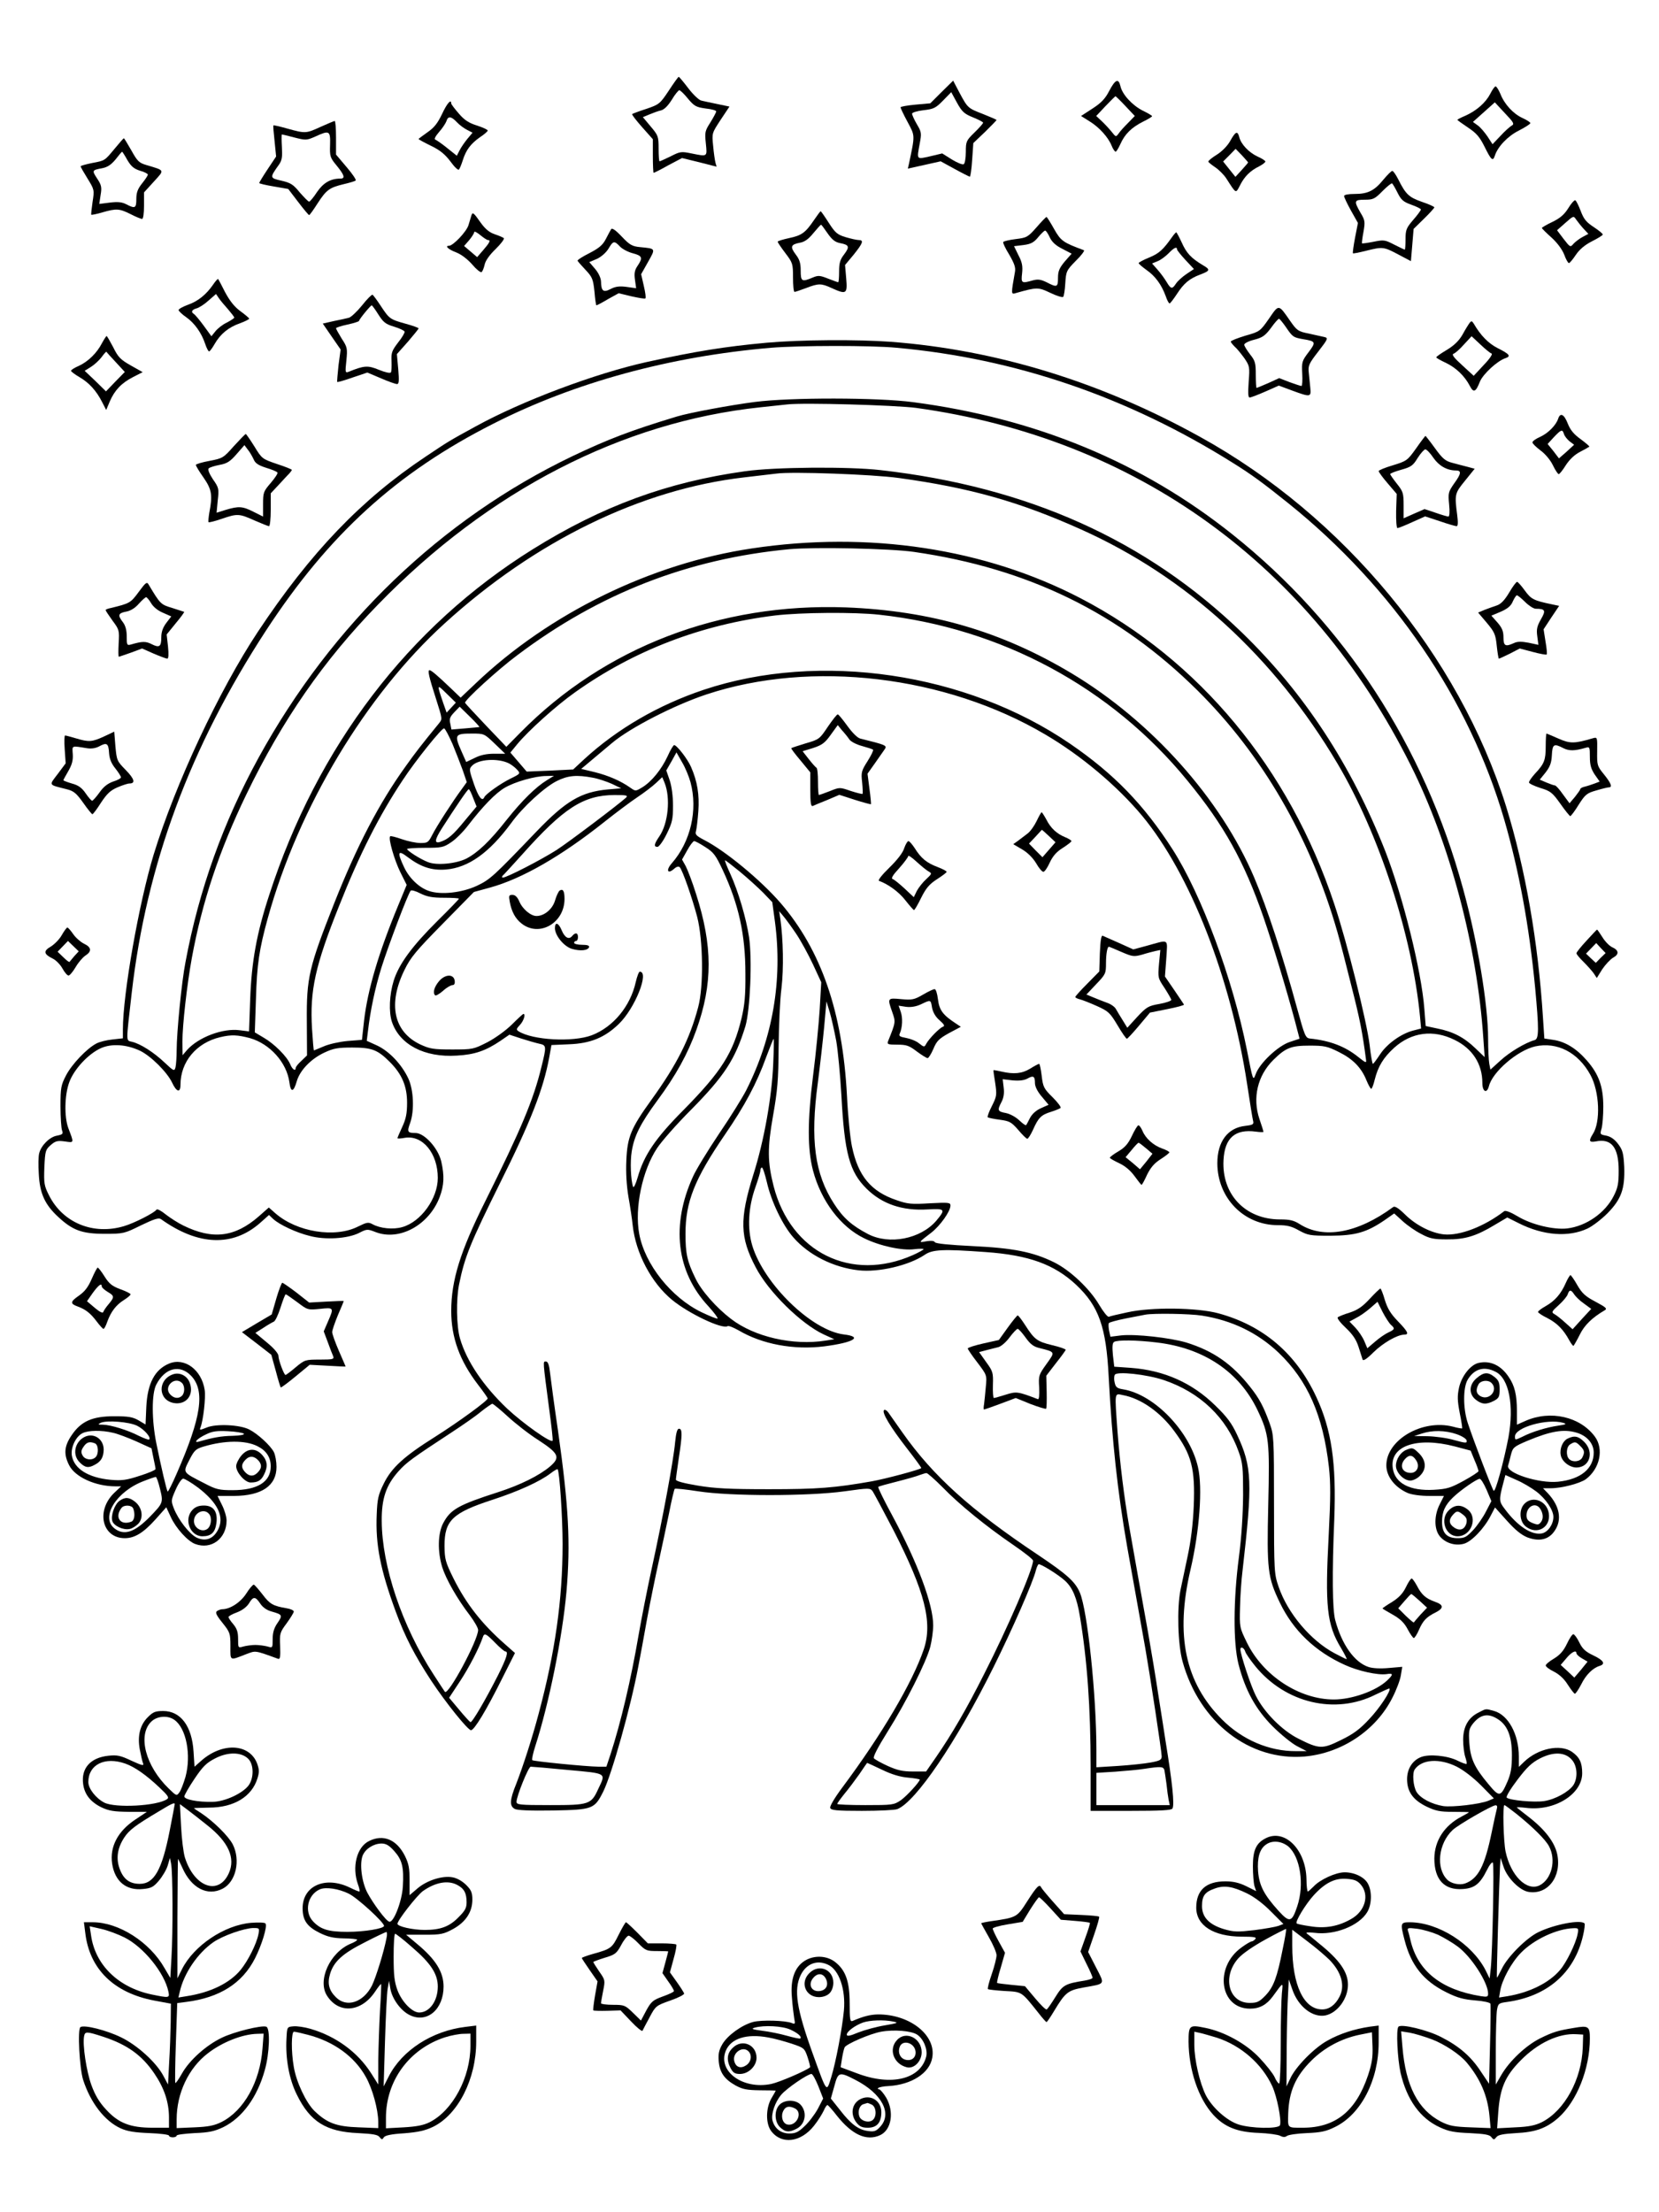 <?xml version="1.0" standalone="no"?>
<!DOCTYPE svg PUBLIC "-//W3C//DTD SVG 20010904//EN"
 "http://www.w3.org/TR/2001/REC-SVG-20010904/DTD/svg10.dtd">
<svg version="1.0" xmlns="http://www.w3.org/2000/svg"
 width="864pt" height="1152pt" viewBox="0 0 864 1152"
 preserveAspectRatio="xMidYMid meet">

<g transform="translate(0,1152) scale(0.1,-0.1)"
fill="#000000" stroke="none">
<path d="M3483 11048 c-46 -69 -50 -72 -117 -95 -38 -12 -71 -25 -74 -27 -2
-3 21 -33 52 -68 l56 -63 0 -87 c0 -49 2 -88 4 -88 3 0 37 17 76 39 l72 38 90
-22 90 -23 -6 21 c-3 12 -9 52 -12 88 -7 66 -6 66 39 135 l46 69 -62 13 c-34
7 -72 15 -84 18 -12 2 -43 31 -68 64 -25 33 -48 60 -50 60 -3 0 -26 -32 -52
-72z m100 -42 c33 -39 42 -44 92 -51 30 -3 55 -10 55 -15 0 -5 -14 -31 -30
-57 -29 -45 -30 -52 -24 -110 7 -71 10 -69 -75 -52 -53 11 -59 10 -108 -15
-29 -14 -55 -26 -58 -26 -3 0 -5 30 -5 66 0 63 -2 69 -41 115 l-41 49 34 14
c19 8 46 18 60 21 17 4 37 24 57 56 16 27 34 49 39 49 5 0 26 -20 45 -44z"/>
<path d="M4904 11041 l-59 -59 -78 -7 c-42 -4 -77 -10 -77 -14 0 -4 16 -38 36
-75 40 -75 40 -66 8 -218 l-6 -26 86 19 85 19 73 -40 c40 -22 76 -40 79 -40 3
0 9 39 12 88 l6 87 61 58 c33 33 60 60 60 62 0 2 -32 16 -70 31 -80 31 -80 31
-124 113 l-32 61 -60 -59z m163 -132 c29 -12 53 -24 53 -28 0 -4 -20 -27 -45
-51 -43 -42 -45 -47 -45 -101 0 -32 -5 -61 -11 -64 -6 -4 -33 7 -61 24 l-51
32 -63 -15 c-72 -16 -70 -20 -54 67 10 53 9 60 -15 100 -14 24 -25 49 -25 55
0 6 26 14 59 18 53 6 64 11 102 50 l43 44 30 -55 c26 -47 38 -58 83 -76z"/>
<path d="M5777 11047 c-21 -41 -42 -63 -87 -92 l-60 -39 43 -27 c51 -31 98
-83 116 -127 7 -18 17 -32 21 -32 4 0 15 18 25 40 23 52 58 86 117 116 27 13
48 26 48 29 0 3 -22 16 -49 29 -55 28 -107 85 -116 128 -10 42 -27 34 -58 -25z
m84 -79 l49 -52 -35 -36 c-19 -19 -42 -44 -49 -55 -14 -19 -15 -19 -36 8 -13
16 -36 41 -52 56 l-29 27 48 51 c26 27 50 51 52 52 2 0 25 -22 52 -51z"/>
<path d="M7761 11031 c-24 -46 -71 -87 -128 -113 -24 -10 -43 -20 -43 -22 0
-2 25 -20 55 -40 45 -30 61 -49 87 -101 34 -69 43 -77 53 -46 15 47 67 102
125 131 33 17 60 34 60 39 0 4 -18 16 -40 26 -49 22 -95 72 -116 126 -9 21
-20 39 -25 39 -5 0 -17 -17 -28 -39z m112 -165 c-9 -5 -36 -29 -58 -53 l-42
-44 -26 40 c-15 22 -37 48 -51 58 l-25 18 57 51 57 51 52 -56 c46 -48 51 -57
36 -65z"/>
<path d="M2302 10926 c-23 -48 -41 -71 -76 -95 -25 -18 -46 -33 -46 -35 0 -2
29 -18 64 -35 48 -23 74 -45 102 -82 20 -28 40 -47 44 -42 4 4 13 26 20 48 17
54 41 86 89 120 23 15 41 31 41 35 0 5 -25 16 -55 26 -42 13 -66 28 -95 62
-22 25 -40 49 -40 53 0 26 -22 1 -48 -55z m77 -42 c13 -14 37 -32 53 -40 l29
-15 -26 -31 c-14 -17 -33 -44 -41 -60 l-15 -29 -50 40 c-27 22 -55 41 -62 44
-7 2 0 17 20 40 17 19 34 45 38 56 8 28 25 26 54 -5z"/>
<path d="M1671 10860 c-76 -35 -80 -36 -173 -10 -39 11 -73 19 -74 17 -2 -1 1
-38 6 -82 l8 -80 -44 -66 c-24 -36 -44 -69 -44 -72 0 -3 34 -11 76 -18 l75
-13 52 -68 c28 -37 54 -68 57 -68 3 0 23 28 44 61 46 71 62 82 136 100 30 7
58 15 62 19 5 3 -17 35 -47 70 l-55 65 0 88 c0 48 -3 87 -7 87 -5 -1 -37 -14
-72 -30z m48 -94 c-2 -60 0 -67 34 -108 41 -50 46 -68 20 -68 -52 0 -89 -22
-122 -70 -18 -28 -37 -50 -41 -50 -5 0 -26 22 -49 48 -34 42 -48 50 -95 61
-62 14 -62 15 -13 84 16 23 18 40 15 93 -2 35 -2 64 0 64 2 0 31 -7 65 -16 59
-15 64 -15 107 4 76 35 81 32 79 -42z"/>
<path d="M6408 10788 c-14 -26 -42 -55 -70 -73 -26 -16 -47 -33 -45 -37 1 -4
18 -17 37 -30 19 -13 45 -39 57 -58 52 -81 48 -79 71 -35 23 46 53 76 100 99
17 9 32 20 32 25 0 4 -18 16 -41 26 -45 21 -86 64 -95 101 -9 34 -19 30 -46
-18z m92 -114 c0 -2 -15 -19 -33 -39 l-33 -36 -32 40 -32 40 33 33 32 33 33
-34 c17 -19 32 -35 32 -37z"/>
<path d="M599 10748 c-55 -66 -51 -64 -120 -77 -33 -7 -59 -14 -59 -17 0 -4
16 -32 36 -64 35 -57 36 -59 26 -122 -5 -34 -8 -65 -7 -66 2 -2 28 3 58 12 73
21 89 20 147 -9 27 -14 54 -25 60 -25 6 0 10 28 10 69 l0 69 51 56 c57 63 60
57 -40 87 -37 11 -46 20 -77 76 -20 35 -37 63 -39 63 -2 0 -23 -24 -46 -52z
m64 -61 c20 -34 35 -46 66 -56 23 -6 41 -16 41 -20 0 -5 -13 -25 -30 -46 -23
-29 -30 -48 -30 -81 0 -48 -6 -52 -52 -28 -23 12 -44 14 -86 9 l-55 -7 7 47
c7 40 4 52 -18 85 -28 43 -27 44 26 54 27 5 47 18 70 46 17 22 32 40 34 40 1
0 14 -19 27 -43z"/>
<path d="M7205 10585 c-47 -58 -81 -75 -150 -75 -33 0 -55 -4 -55 -11 0 -6 16
-40 36 -76 l36 -64 -15 -77 c-8 -42 -13 -79 -11 -81 2 -2 32 4 68 13 88 22 92
21 168 -19 l66 -35 7 84 7 84 54 53 c30 29 54 56 54 59 0 4 -29 17 -65 29 -68
24 -84 39 -124 119 -12 23 -25 42 -30 42 -5 0 -25 -20 -46 -45z m73 -68 c19
-38 30 -48 72 -63 28 -10 50 -21 50 -25 0 -4 -18 -29 -40 -54 -36 -42 -40 -52
-40 -101 0 -30 -2 -54 -4 -54 -2 0 -27 12 -55 26 -48 25 -54 26 -108 15 -31
-6 -58 -10 -60 -8 -1 2 2 29 8 60 9 53 8 60 -16 100 -35 61 -33 67 23 67 43 0
52 4 92 45 24 24 46 42 50 40 3 -2 16 -24 28 -48z"/>
<path d="M8167 10435 c-20 -32 -43 -52 -83 -71 -30 -14 -54 -29 -54 -31 0 -3
22 -25 49 -49 31 -28 56 -62 67 -89 9 -25 20 -45 25 -45 4 0 20 19 36 43 19
28 46 51 83 70 30 15 56 31 57 35 2 4 -19 21 -46 39 -40 26 -53 42 -69 85 -11
28 -23 53 -28 55 -5 2 -22 -17 -37 -42z m81 -107 l24 -26 -28 -15 c-16 -8 -37
-24 -48 -35 -18 -21 -18 -21 -53 24 l-34 45 43 38 c43 38 43 38 57 17 8 -11
25 -33 39 -48z"/>
<path d="M4240 10375 c-46 -68 -65 -81 -131 -95 -32 -7 -59 -15 -59 -19 0 -3
18 -30 40 -59 38 -50 40 -55 40 -127 0 -41 3 -75 8 -75 4 0 31 9 60 20 65 25
79 25 133 0 77 -35 83 -31 76 50 l-6 70 45 54 c48 60 54 76 26 76 -10 0 -41 7
-68 15 -43 13 -54 22 -88 75 -21 33 -40 60 -42 60 -2 0 -17 -20 -34 -45z m70
-70 c23 -33 39 -46 65 -51 48 -9 51 -19 21 -59 -21 -27 -26 -45 -26 -89 0 -31
-2 -56 -5 -56 -2 0 -26 9 -52 19 -43 17 -52 18 -82 5 -55 -23 -61 -20 -61 37
0 39 -6 58 -26 84 -30 40 -26 52 22 61 24 4 45 19 70 50 20 24 38 44 40 44 2
0 17 -20 34 -45z"/>
<path d="M2455 10398 c-2 -7 -9 -30 -15 -50 -10 -34 -80 -108 -102 -108 -23 0
-3 -19 37 -34 28 -11 59 -35 84 -63 21 -25 43 -43 49 -40 5 4 12 21 16 39 4
20 25 50 57 81 28 27 47 53 43 57 -5 4 -26 13 -47 20 -27 9 -49 26 -74 61 -37
53 -42 56 -48 37z m86 -128 c16 0 9 -14 -24 -52 l-32 -37 -34 29 -34 29 27 31
c14 17 26 36 26 42 0 5 14 -2 31 -16 17 -14 35 -26 40 -26z"/>
<path d="M5398 10336 c-45 -51 -51 -54 -108 -61 -33 -4 -62 -11 -65 -15 -3 -4
11 -34 31 -66 26 -45 34 -66 30 -89 -21 -119 -21 -119 5 -111 110 31 116 31
179 1 33 -16 63 -25 67 -21 4 4 9 36 11 71 4 62 6 67 55 117 29 28 47 53 42
55 -108 40 -120 48 -155 110 -19 34 -37 63 -40 63 -3 0 -26 -24 -52 -54z m69
-52 c12 -25 32 -43 66 -60 l48 -25 -36 -41 c-28 -34 -35 -50 -35 -85 0 -49 -5
-51 -59 -23 -31 15 -45 17 -72 10 -59 -17 -62 -15 -56 37 4 37 0 58 -19 94
l-23 47 49 6 c39 5 54 13 77 41 15 18 31 34 36 34 4 1 15 -15 24 -35z"/>
<path d="M3183 10327 c-4 -7 -17 -30 -28 -52 -16 -31 -35 -47 -85 -73 -36 -18
-64 -36 -62 -40 2 -4 21 -26 42 -48 35 -37 39 -48 46 -113 3 -39 8 -71 10 -71
3 0 30 14 60 32 l56 31 66 -16 c37 -8 69 -14 73 -11 4 2 0 31 -8 65 l-14 61
36 64 c40 71 41 69 -40 77 -43 4 -55 11 -97 55 -31 33 -50 46 -55 39z m46 -91
c12 -13 43 -29 67 -35 49 -13 53 -23 24 -66 -15 -22 -18 -39 -13 -73 l6 -43
-50 7 c-37 5 -58 2 -83 -11 -38 -20 -49 -11 -50 40 -1 18 -13 44 -31 65 l-30
35 40 17 c23 11 47 32 60 53 24 41 30 43 60 11z"/>
<path d="M6103 10284 c-46 -65 -67 -84 -118 -105 -30 -12 -55 -26 -55 -29 0
-4 19 -20 41 -36 45 -31 78 -76 100 -136 7 -21 16 -38 20 -38 4 0 21 23 39 50
35 54 64 79 120 100 53 20 55 26 13 50 -61 37 -84 62 -109 118 -13 28 -26 52
-28 52 -3 0 -13 -12 -23 -26z m27 -63 c0 -4 20 -29 44 -55 l44 -47 -39 -26
c-21 -14 -45 -36 -54 -49 -20 -31 -27 -30 -49 7 -10 17 -31 46 -47 64 l-29 33
29 12 c16 6 41 25 57 41 28 29 44 37 44 20z"/>
<path d="M1110 10038 c-36 -52 -79 -87 -131 -105 -27 -10 -49 -22 -49 -28 1
-5 18 -22 40 -37 43 -30 80 -82 99 -140 7 -21 16 -38 20 -38 4 0 17 18 29 39
30 52 72 87 133 108 27 10 48 21 47 24 -2 4 -23 22 -48 40 -31 23 -55 55 -78
98 -18 36 -34 66 -36 68 -2 2 -14 -11 -26 -29z m78 -129 c17 -20 32 -39 32
-43 0 -3 -18 -15 -39 -26 -22 -10 -48 -31 -59 -45 l-21 -26 -40 55 c-22 30
-45 57 -51 61 -17 10 -11 22 13 29 13 3 41 21 62 40 l40 35 15 -22 c8 -12 30
-38 48 -58z"/>
<path d="M1885 9929 c-27 -33 -58 -62 -69 -64 -12 -3 -47 -11 -78 -17 l-57
-13 46 -67 47 -68 -11 -82 c-5 -46 -8 -85 -7 -87 2 -2 38 8 80 23 l77 26 71
-30 c39 -17 76 -30 84 -30 10 0 11 18 6 78 l-7 78 57 64 c31 36 56 67 56 70 0
3 -30 14 -67 24 -82 23 -85 25 -130 93 -19 29 -38 55 -43 58 -4 2 -29 -23 -55
-56z m85 -46 c26 -41 38 -51 82 -64 29 -9 53 -20 55 -26 2 -5 -13 -31 -34 -57
-32 -42 -36 -53 -34 -96 1 -27 0 -54 -3 -59 -4 -6 -30 0 -62 13 -58 24 -77 23
-158 -10 -18 -7 -19 -4 -12 59 6 62 5 69 -24 113 -16 26 -30 51 -30 55 0 3 27
12 60 19 33 7 60 16 60 19 0 8 60 81 66 81 2 0 18 -21 34 -47z"/>
<path d="M6609 9861 c-46 -66 -48 -68 -123 -89 -42 -13 -76 -26 -76 -31 0 -4
10 -16 21 -27 12 -10 34 -38 50 -60 27 -40 28 -45 22 -123 -4 -58 -3 -81 5
-81 7 0 43 14 82 31 l70 31 70 -26 c95 -35 99 -34 94 14 -2 22 -6 58 -8 80 -4
36 1 47 50 110 51 66 52 70 31 75 -12 3 -49 11 -81 18 -56 11 -62 16 -97 66
-61 88 -58 88 -110 12z m87 -43 c36 -53 39 -55 89 -64 68 -11 70 -15 30 -68
-35 -46 -36 -52 -33 -112 2 -35 0 -64 -4 -64 -4 0 -32 9 -62 20 l-54 21 -57
-26 c-32 -14 -59 -25 -61 -25 -2 0 -4 31 -4 69 0 61 -3 72 -30 106 -16 21 -30
43 -30 50 0 7 23 19 52 26 43 11 57 21 87 61 19 27 38 48 42 48 3 0 19 -19 35
-42z"/>
<path d="M7654 9839 c-6 -8 -23 -35 -37 -61 -19 -33 -44 -57 -82 -80 -30 -18
-55 -35 -55 -39 0 -3 23 -16 51 -29 52 -25 97 -68 124 -120 19 -37 31 -32 52
22 16 40 92 110 134 123 29 10 21 21 -41 52 -49 25 -89 66 -125 128 -9 14 -12
15 -21 4z m114 -160 c7 -2 -9 -27 -41 -60 l-52 -56 -60 55 c-43 39 -56 56 -45
60 8 2 33 24 54 48 l40 43 46 -43 c25 -24 51 -45 58 -47z"/>
<path d="M531 9733 c-26 -51 -72 -96 -120 -118 -23 -10 -41 -21 -41 -26 0 -4
20 -19 44 -33 50 -29 88 -71 118 -130 l21 -41 19 45 c25 58 61 96 122 127 l49
25 -62 35 c-53 30 -66 43 -91 94 -17 32 -32 59 -35 59 -2 0 -13 -17 -24 -37z
m72 -99 l47 -51 -49 -50 -49 -51 -55 54 -56 53 32 20 c18 11 43 34 56 51 12
17 24 30 25 28 1 -2 23 -26 49 -54z"/>
<path d="M3990 9735 c-216 -20 -366 -44 -621 -100 -271 -60 -650 -203 -889
-334 -150 -82 -142 -78 -265 -160 -333 -222 -598 -498 -872 -911 -202 -305
-430 -792 -543 -1161 -76 -251 -160 -723 -160 -910 l0 -46 -54 -6 c-30 -3 -67
-12 -84 -21 -50 -26 -128 -108 -158 -166 -26 -50 -29 -64 -29 -160 0 -58 4
-115 8 -126 7 -19 3 -22 -27 -28 -38 -7 -82 -51 -92 -92 -4 -14 -5 -62 -2
-107 5 -101 31 -159 100 -223 76 -71 125 -89 243 -89 98 0 102 1 189 44 71 34
93 41 105 32 193 -138 373 -145 516 -19 l46 41 22 -21 c33 -30 120 -71 190
-88 82 -22 197 -14 256 15 41 21 44 22 87 5 125 -48 279 37 334 183 23 62 25
110 8 185 -16 69 -88 148 -134 148 -42 0 -45 6 -28 52 23 65 18 174 -10 233
-34 72 -98 140 -161 170 l-55 25 6 48 c13 112 37 225 70 332 34 109 139 387
153 402 4 4 27 -2 51 -15 35 -17 62 -22 122 -22 43 0 78 -2 78 -5 0 -3 -50
-55 -111 -115 -134 -133 -202 -226 -229 -313 -22 -72 -26 -161 -9 -213 40
-119 170 -187 338 -176 93 5 151 25 229 78 l45 31 61 -20 c34 -11 76 -23 94
-27 38 -8 39 -12 12 -120 -42 -173 -105 -323 -293 -701 -130 -260 -177 -412
-177 -571 0 -138 44 -259 139 -383 28 -36 50 -68 51 -72 0 -12 -149 -121 -277
-202 -159 -100 -224 -159 -265 -243 -28 -57 -33 -79 -36 -159 -7 -158 19 -289
100 -509 48 -130 97 -224 183 -356 78 -118 192 -259 208 -259 17 0 81 106 162
269 l67 133 -52 46 c-121 106 -202 210 -268 342 -43 87 -46 101 -47 170 0 132
41 172 250 240 135 44 247 95 303 138 18 14 34 23 36 21 10 -10 26 -249 26
-389 0 -291 -39 -565 -125 -885 -34 -128 -80 -270 -116 -363 -35 -86 -36 -117
-8 -132 13 -7 82 -10 199 -8 207 4 216 7 262 99 45 92 142 437 182 649 9 47
30 159 46 250 17 91 44 224 60 295 16 72 40 186 54 253 13 68 27 126 30 129 2
3 58 -3 123 -13 166 -26 573 -26 761 0 130 18 133 18 147 0 7 -11 56 -102 109
-204 163 -319 204 -479 157 -619 -59 -173 -218 -443 -424 -719 -41 -55 -67
-99 -63 -107 4 -12 34 -15 165 -15 88 0 171 4 184 9 96 37 308 350 502 741 97
195 206 443 220 503 4 15 10 29 14 31 8 5 105 -55 138 -86 39 -36 61 -88 77
-184 38 -229 56 -475 56 -786 l0 -228 209 0 c154 0 212 3 217 12 12 19 -1 139
-36 353 -5 33 -21 137 -36 230 -14 94 -39 244 -55 335 -33 182 -67 375 -98
550 -27 156 -48 327 -61 495 -15 211 -17 199 28 190 93 -17 195 -88 268 -188
90 -122 109 -195 101 -391 -4 -93 -15 -182 -32 -261 -14 -66 -31 -145 -37
-175 -19 -95 -14 -284 11 -373 87 -315 348 -518 635 -494 194 17 373 137 458
307 21 41 41 94 44 118 l7 42 -70 -6 c-44 -4 -83 -2 -105 5 -74 24 -140 117
-174 244 -15 55 -17 243 -5 527 11 292 -14 465 -94 636 -105 226 -277 372
-510 435 -110 30 -351 33 -474 5 -47 -10 -90 -20 -96 -23 -7 -2 -29 26 -51 63
-49 83 -150 179 -235 221 -108 53 -211 74 -423 84 -123 6 -192 13 -197 20 -4
8 -20 9 -45 5 -42 -8 -42 -7 25 44 47 36 101 112 101 142 0 16 -9 17 -107 12
-95 -6 -116 -4 -173 16 -134 45 -201 126 -233 280 -9 41 -21 161 -26 265 -23
435 -134 757 -346 1003 -103 119 -288 272 -398 328 -42 22 -48 29 -42 47 3 12
9 59 12 103 6 85 -5 155 -38 230 -17 40 -74 114 -88 114 -4 0 -20 -26 -34 -58
-32 -69 -83 -132 -132 -162 -35 -21 -35 -21 -62 -2 -51 36 -114 63 -185 81
l-71 17 69 58 c38 32 80 67 93 78 93 78 322 196 491 252 547 181 1244 98 1764
-209 186 -109 375 -268 505 -424 250 -302 461 -841 546 -1396 14 -93 28 -180
31 -191 5 -19 0 -22 -41 -27 -91 -10 -145 -82 -145 -194 0 -181 138 -323 315
-323 50 0 72 -6 111 -28 46 -25 57 -27 164 -27 130 1 187 17 281 81 l50 35 44
-40 c24 -22 67 -52 97 -67 44 -24 66 -28 133 -28 94 -1 153 17 249 75 l66 39
60 -30 c127 -64 258 -74 357 -28 26 12 73 48 104 79 73 74 92 128 88 243 -4
72 -8 87 -32 119 -18 24 -38 38 -61 43 -33 6 -34 7 -25 37 5 18 9 69 9 114 0
104 -23 169 -86 241 -55 63 -113 98 -175 107 l-46 7 -7 106 c-25 398 -92 779
-192 1102 -245 785 -847 1513 -1594 1925 -516 286 -1060 453 -1610 495 -178
13 -469 11 -650 -5z m680 -26 c618 -56 1203 -256 1750 -599 98 -61 158 -105
290 -211 544 -437 941 -1019 1124 -1647 77 -266 130 -553 161 -876 20 -215 20
-265 -2 -272 -50 -14 -131 -63 -178 -106 l-53 -48 -6 31 c-3 17 -6 75 -6 128
0 179 -55 510 -131 785 -203 743 -616 1377 -1199 1842 -472 377 -1025 606
-1666 690 -180 24 -636 25 -822 1 -125 -16 -341 -56 -407 -76 -241 -73 -358
-118 -545 -207 -683 -328 -1250 -872 -1633 -1569 -184 -336 -311 -689 -381
-1065 -20 -101 -46 -367 -46 -459 0 -36 -3 -76 -6 -89 -6 -22 -9 -20 -58 26
-55 52 -125 97 -169 107 -32 8 -31 -9 -1 255 77 670 304 1280 699 1886 328
502 681 823 1185 1078 423 215 919 350 1445 395 146 12 522 13 655 0z m100
-313 c1145 -158 2054 -814 2577 -1861 203 -405 346 -942 378 -1420 l7 -100
-48 46 c-59 57 -117 87 -198 103 l-61 13 -7 89 c-15 198 -112 587 -204 823
-176 447 -422 823 -745 1136 -498 482 -1116 760 -1884 847 -165 19 -553 16
-705 -6 -403 -56 -744 -181 -1105 -406 -647 -403 -1122 -1025 -1373 -1801 -65
-198 -92 -347 -99 -542 l-6 -168 -48 6 c-88 12 -215 -36 -275 -103 l-23 -27
-1 70 c0 88 24 298 49 436 54 294 143 560 284 852 187 387 403 699 687 990
575 592 1271 950 1990 1026 58 6 121 13 140 15 85 10 562 -4 670 -18z m-90
-365 c371 -51 627 -123 950 -268 549 -246 1006 -663 1336 -1220 215 -363 388
-892 429 -1313 l6 -66 -43 -11 c-63 -17 -136 -70 -171 -124 -18 -27 -34 -49
-37 -49 -3 0 -11 44 -17 98 -15 124 -118 537 -184 734 -235 707 -703 1271
-1322 1593 -498 259 -1102 351 -1712 259 -524 -78 -1055 -338 -1438 -703 l-78
-74 -47 45 c-73 70 -106 98 -115 98 -11 0 -3 -35 34 -150 34 -107 33 -104 15
-127 -93 -114 -121 -150 -173 -223 -139 -193 -254 -415 -371 -710 -133 -337
-146 -390 -144 -620 l1 -176 -29 -28 c-17 -15 -30 -32 -30 -37 0 -20 -18 -8
-29 20 -17 40 -82 105 -137 137 l-47 28 6 175 c5 178 17 259 62 421 160 577
511 1161 920 1533 472 430 1024 699 1560 761 77 9 154 18 170 20 79 11 498 -4
635 -23z m80 -385 c595 -86 1068 -317 1476 -721 338 -335 588 -766 729 -1258
14 -48 47 -176 74 -285 43 -169 56 -234 75 -379 3 -20 0 -19 -38 11 -70 57
-149 87 -255 98 -22 3 -27 16 -66 158 -77 281 -154 517 -223 680 -174 410
-535 814 -950 1063 -365 219 -735 327 -1177 344 -654 24 -1256 -207 -1694
-651 l-74 -75 -106 111 c-58 61 -107 114 -109 118 -5 12 172 174 272 248 427
322 890 502 1416 552 133 12 524 4 650 -14z m-182 -327 c634 -69 1209 -378
1606 -864 192 -234 295 -420 396 -711 50 -146 119 -373 164 -541 l24 -92 -51
-17 c-61 -20 -158 -111 -178 -169 -13 -35 -14 -33 -45 127 -74 371 -237 811
-388 1046 -149 232 -305 393 -533 549 -540 370 -1304 483 -1908 281 -236 -79
-450 -203 -623 -362 l-57 -53 -121 -6 -121 -5 -42 49 -43 50 36 44 c57 69 202
200 301 270 306 218 658 353 1042 400 135 16 413 18 541 4z m-2228 -484 l-24
-26 -17 48 c-35 103 -35 102 17 51 l48 -47 -24 -26z m147 -101 c-1 0 -34 -4
-74 -7 l-72 -6 -6 31 c-6 24 -2 35 21 59 l28 29 53 -52 c29 -28 51 -53 50 -54z
m-140 -89 c18 -44 42 -106 54 -139 l20 -59 -26 -36 c-46 -62 -132 -195 -154
-239 -20 -39 -24 -42 -61 -42 -22 0 -66 9 -97 20 -31 11 -59 18 -61 15 -11
-11 22 -124 53 -187 l33 -66 -45 -109 c-101 -244 -158 -436 -177 -598 l-11
-100 -76 -6 c-42 -4 -96 -16 -123 -28 -27 -11 -50 -21 -51 -21 -2 0 -6 51 -10
113 -12 199 16 327 142 642 107 270 209 470 330 652 66 101 205 274 216 270 6
-2 25 -39 44 -82z m220 2 l54 -52 -58 0 c-39 0 -72 -7 -101 -22 l-44 -21 -24
54 c-39 88 -36 94 54 94 63 0 64 0 119 -53z m1019 -200 c39 -145 1 -310 -97
-422 -32 -36 -23 -60 12 -29 12 11 23 14 29 8 14 -14 65 -160 91 -259 31 -122
34 -363 5 -470 -44 -166 -111 -299 -244 -483 -106 -147 -125 -193 -130 -315
-3 -62 1 -131 11 -190 9 -50 19 -117 22 -148 16 -145 97 -299 205 -388 88 -72
261 -154 289 -137 5 4 31 -7 58 -22 122 -72 287 -103 446 -83 154 20 203 50
101 62 -167 21 -415 262 -476 462 -27 90 -21 200 16 304 14 40 26 79 26 88 0
8 4 15 8 15 5 0 16 -35 26 -77 23 -101 83 -225 138 -287 80 -92 208 -156 339
-171 104 -12 262 25 344 80 41 29 97 31 318 15 225 -16 357 -64 471 -170 119
-112 157 -220 170 -480 18 -337 46 -597 96 -883 60 -335 79 -443 95 -532 24
-137 85 -536 85 -561 0 -18 -8 -23 -57 -32 -32 -6 -109 -14 -170 -18 l-113 -7
0 89 c0 286 -46 725 -86 820 -24 57 -66 95 -218 197 -351 234 -547 411 -706
637 -33 47 -66 94 -74 105 -8 11 -18 16 -22 12 -13 -12 33 -88 119 -199 43
-55 77 -102 75 -103 -10 -9 -186 -56 -258 -69 -194 -34 -281 -41 -535 -41
-206 0 -283 4 -372 19 -72 12 -113 23 -113 31 0 6 7 56 15 111 19 124 19 154
1 154 -9 0 -15 -21 -20 -70 -8 -94 -67 -408 -121 -654 -24 -110 -55 -268 -69
-349 -40 -234 -93 -458 -147 -624 l-21 -63 -41 0 c-67 1 -338 28 -345 34 -3 4
4 37 16 74 71 220 141 566 162 802 22 253 12 445 -44 840 -19 129 -37 263 -41
298 -5 45 -11 62 -22 62 -16 0 -17 11 18 -254 11 -81 19 -152 17 -158 -6 -16
-156 91 -237 167 -124 118 -211 247 -245 364 -19 63 -21 205 -5 283 29 144 60
218 212 525 160 320 227 492 257 655 l12 66 91 4 c112 4 187 35 260 106 84 81
160 272 109 272 -5 0 -14 -24 -21 -54 -28 -126 -117 -234 -229 -277 -98 -37
-308 -26 -382 21 -12 8 -11 13 8 33 19 20 31 57 18 57 -3 0 -29 -24 -59 -54
-31 -31 -86 -71 -128 -93 -73 -37 -76 -38 -184 -38 -98 0 -116 3 -166 26 -139
66 -170 211 -82 389 31 64 60 99 199 240 l162 165 84 23 c167 46 372 164 598
344 58 46 134 103 170 127 36 24 79 57 97 74 l32 30 12 -29 c32 -79 19 -212
-27 -279 -28 -41 -30 -55 -10 -55 8 0 30 30 48 67 29 59 33 77 33 148 0 50 -7
100 -17 131 l-18 52 27 47 26 47 29 -51 c17 -28 36 -75 44 -104z m-946 98 c14
-7 33 -22 43 -33 18 -20 18 -21 -35 -47 -51 -25 -130 -81 -136 -97 -11 -24
-30 1 -54 70 -25 73 -26 78 -9 95 33 34 134 40 191 12z m198 -88 c-57 -35
-128 -104 -210 -207 -88 -112 -150 -170 -209 -201 -54 -27 -156 -37 -201 -18
-39 15 -108 59 -108 68 0 3 42 6 93 6 85 0 97 2 135 28 24 15 64 55 90 89 77
100 143 168 191 196 53 31 158 61 216 61 l40 1 -37 -23z m240 13 c28 -5 72
-20 99 -32 l48 -23 -70 -6 c-139 -13 -218 -60 -370 -218 -224 -234 -242 -251
-312 -284 -78 -36 -185 -48 -248 -27 -52 17 -104 67 -131 125 -37 79 -32 91
20 51 68 -51 125 -70 199 -64 117 10 225 87 340 243 60 83 173 186 237 218 58
29 104 33 188 17z m-624 -105 l18 -45 -61 -73 c-61 -75 -88 -98 -128 -111 -32
-10 -30 10 8 70 72 112 134 204 140 204 4 0 14 -20 23 -45z m796 1 c-41 -37
-299 -232 -361 -272 -78 -50 -260 -144 -280 -144 -8 0 -5 8 7 18 10 11 53 57
94 103 215 241 318 308 480 309 63 0 72 -2 60 -14z m413 -257 c43 -27 54 -41
92 -122 82 -177 117 -333 117 -537 1 -114 -4 -164 -20 -232 -44 -182 -104
-277 -303 -479 -146 -147 -205 -234 -238 -350 -10 -35 -21 -57 -24 -49 -12 35
-16 130 -7 184 13 81 45 145 134 266 96 130 158 242 203 368 85 238 85 436 -2
707 -19 61 -44 126 -54 145 l-19 34 27 48 c14 26 31 48 36 48 6 0 32 -14 58
-31z m180 -128 c40 -33 94 -82 121 -109 l48 -50 14 -103 c40 -303 -11 -602
-150 -877 -19 -37 -82 -139 -142 -227 -59 -88 -120 -188 -135 -222 -115 -252
-87 -496 80 -675 29 -32 51 -61 48 -64 -3 -3 -40 12 -84 33 -157 76 -295 249
-324 408 -25 134 16 330 93 446 23 35 102 125 176 199 175 177 231 264 284
436 25 86 36 349 19 464 -15 99 -56 238 -97 328 -18 39 -31 72 -28 72 3 0 38
-27 77 -59z m293 -323 c25 -37 64 -109 88 -160 l43 -93 -8 -140 c-5 -77 -20
-234 -35 -350 -29 -232 -29 -379 0 -490 42 -159 144 -294 266 -353 81 -40 199
-66 263 -57 26 3 47 3 47 0 0 -3 -25 -17 -56 -31 -321 -142 -636 14 -725 359
-32 127 -33 197 -3 367 23 131 28 186 29 355 1 110 7 250 15 310 12 103 9 252
-6 360 l-6 40 21 -25 c12 -14 42 -55 67 -92z m209 -558 c9 -52 21 -180 27
-285 16 -300 42 -397 131 -485 81 -80 186 -116 318 -108 92 5 95 1 45 -59 -82
-95 -245 -127 -356 -69 -84 44 -129 84 -176 157 -101 155 -125 333 -85 629 11
85 26 216 33 290 l12 135 17 -55 c9 -30 24 -98 34 -150z m3220 5 c93 -45 145
-125 145 -224 0 -46 23 -58 34 -18 18 75 149 187 241 208 114 25 224 -31 288
-149 47 -86 54 -245 12 -308 -22 -35 -19 -44 15 -38 82 17 120 -30 120 -152 0
-66 -4 -89 -26 -132 -44 -88 -143 -157 -242 -169 -71 -8 -187 20 -258 63 -35
21 -63 32 -70 27 -104 -80 -231 -129 -314 -121 -66 7 -147 48 -204 105 -34 33
-52 44 -61 37 -185 -136 -362 -168 -487 -88 -30 19 -51 24 -102 24 -180 0
-304 130 -294 309 6 115 60 163 169 148 21 -3 39 -3 39 -1 0 3 -9 33 -21 67
-37 110 -10 226 73 308 64 63 92 74 188 74 76 0 92 -3 152 -33 73 -36 118 -81
145 -149 10 -24 21 -43 24 -43 4 0 12 21 18 46 18 72 46 117 102 168 90 81
203 96 314 41z m-6273 9 c104 -30 191 -127 205 -229 7 -56 22 -54 39 6 17 56
73 115 144 148 47 22 69 26 145 26 102 0 132 -12 195 -75 63 -63 90 -126 90
-212 0 -57 -6 -85 -25 -126 -14 -30 -25 -56 -25 -59 0 -3 18 -2 39 2 92 15
171 -81 171 -209 0 -107 -88 -229 -185 -256 -48 -14 -115 -7 -155 15 -22 12
-30 10 -75 -12 -120 -61 -319 -29 -431 69 l-34 30 -52 -46 c-125 -109 -240
-123 -393 -48 -27 13 -69 40 -92 58 -23 19 -44 30 -48 25 -9 -16 -117 -71
-169 -86 -160 -48 -318 17 -390 159 -26 51 -28 63 -25 147 4 86 6 92 33 116
25 22 36 24 74 19 49 -7 48 -10 18 69 -22 59 -20 173 5 240 25 68 100 148 165
177 57 25 134 19 204 -14 57 -28 140 -111 166 -165 23 -50 44 -56 44 -12 0
120 83 219 207 248 58 14 91 12 155 -5z m2725 -131 c-7 -175 -48 -405 -104
-581 -72 -231 -70 -325 13 -482 66 -127 236 -294 354 -349 l55 -25 -45 -7
c-170 -27 -371 19 -493 113 -76 58 -155 147 -185 211 -43 87 -52 129 -52 232
0 166 47 285 205 516 103 150 166 267 216 406 19 51 36 93 38 93 2 0 1 -57 -2
-127z m2233 -1314 c157 -25 289 -89 399 -193 151 -145 231 -325 262 -596 9
-83 9 -156 -1 -350 -20 -377 -10 -470 64 -592 19 -32 32 -58 29 -58 -3 0 -31
14 -63 31 -124 66 -244 208 -291 346 -23 67 -24 76 -24 428 0 351 -1 362 -23
424 -32 88 -54 129 -100 187 -96 122 -193 189 -334 233 -85 25 -264 45 -339
37 l-56 -7 -7 32 c-3 17 -4 34 -1 39 2 4 42 15 87 24 46 9 92 18 103 20 43 8
233 5 295 -5z m-235 -140 c245 -29 429 -153 524 -352 60 -126 64 -160 56 -492
-8 -339 -3 -379 60 -510 70 -146 184 -255 339 -325 70 -32 171 -54 216 -48 37
6 38 -1 3 -34 -58 -54 -183 -98 -276 -98 -180 0 -369 124 -453 296 -38 78 -39
80 -36 184 1 58 7 143 13 190 53 462 50 542 -29 710 -27 58 -52 92 -112 150
-121 119 -267 184 -441 197 l-86 6 -7 60 c-4 44 -3 63 6 69 18 11 117 10 223
-3z m34 -195 c191 -64 329 -196 392 -374 21 -58 23 -83 23 -225 -1 -104 -8
-217 -22 -325 -29 -221 -30 -445 -2 -556 35 -136 90 -236 178 -324 42 -42 100
-89 127 -103 l50 -26 -55 0 c-140 -1 -280 59 -385 164 -193 193 -245 439 -165
781 47 201 64 427 39 534 -42 186 -227 378 -389 405 -32 5 -40 11 -45 36 -4
15 -3 34 1 40 11 19 165 2 253 -27z m-3416 -189 c39 -36 110 -92 159 -123 109
-71 118 -91 62 -139 -56 -47 -154 -96 -269 -133 -208 -67 -249 -90 -287 -162
-28 -53 -30 -147 -5 -229 20 -63 78 -165 144 -251 23 -31 43 -65 43 -76 0 -53
-156 -343 -173 -322 -2 3 -29 43 -59 90 -164 252 -269 564 -270 800 -1 117 23
186 87 258 42 47 71 68 280 205 55 36 123 83 150 106 28 22 54 40 59 41 4 0
40 -29 79 -65z m2266 -370 c88 -91 229 -205 368 -300 57 -39 103 -75 103 -82
1 -42 -131 -348 -256 -593 -90 -179 -167 -311 -249 -430 l-52 -75 -69 0 c-54
0 -82 7 -131 29 -35 16 -67 34 -72 40 -5 7 20 56 70 136 97 154 203 365 224
445 8 32 15 83 15 111 0 109 -81 326 -211 568 -44 81 -78 150 -75 153 2 3 46
15 98 28 51 13 104 28 118 34 14 5 30 10 35 10 6 0 43 -33 84 -74z m-2330
-810 c24 -25 48 -45 53 -45 17 0 7 -33 -38 -123 -66 -130 -135 -248 -144 -245
-4 2 -31 31 -59 65 l-52 62 56 85 c49 74 100 174 119 229 8 25 16 22 65 -28z
m3906 -45 c3 -11 27 -45 52 -76 157 -193 417 -255 628 -148 38 18 70 33 71 31
10 -10 -51 -102 -105 -159 -49 -53 -83 -78 -147 -109 -97 -48 -113 -48 -222 7
-84 42 -178 136 -222 224 -26 51 -80 215 -80 241 0 17 19 9 25 -11z m-1891
-616 c49 -24 96 -38 136 -41 33 -3 60 -8 60 -10 0 -12 -68 -86 -99 -108 -36
-24 -43 -25 -184 -25 -81 0 -147 3 -147 6 0 3 17 27 38 53 21 25 56 72 78 103
21 32 40 58 40 58 1 0 36 -16 78 -36z m-1636 -1 c205 -19 198 -14 158 -98 -37
-82 -48 -85 -251 -85 -158 0 -175 2 -175 17 0 29 62 183 74 183 6 0 93 -7 194
-17z m3106 0 c2 -10 7 -43 11 -73 3 -30 8 -67 11 -82 l6 -28 -191 0 -191 0 0
84 0 84 98 6 c53 4 122 10 152 15 86 13 98 12 104 -6z"/>
<path d="M2914 6882 c-5 -4 -16 -26 -23 -50 -13 -46 -56 -82 -97 -82 -30 0
-74 37 -90 77 -10 22 -21 33 -35 33 -19 0 -20 -4 -14 -37 9 -50 29 -87 61
-112 92 -73 224 2 224 128 0 41 -8 55 -26 43z"/>
<path d="M2890 6687 c0 -38 46 -95 88 -108 44 -13 84 -9 90 9 2 8 -9 12 -37
12 -23 0 -41 5 -41 10 0 6 5 10 10 10 6 0 10 9 10 20 0 23 -13 26 -30 6 -17
-21 -39 -9 -55 30 -16 39 -35 45 -35 11z"/>
<path d="M2286 6410 c-25 -30 -33 -60 -20 -73 4 -4 22 7 41 23 18 17 41 30 49
30 10 0 14 8 12 23 -5 36 -50 35 -82 -3z"/>
<path d="M5248 4606 l-46 -64 -81 -18 c-45 -10 -81 -22 -81 -26 0 -4 22 -37
50 -73 50 -66 50 -66 44 -128 -3 -34 -7 -74 -9 -89 -3 -16 -3 -28 0 -28 2 0
40 13 85 30 l80 30 76 -31 c42 -16 79 -27 82 -25 3 3 4 43 3 89 l-2 83 50 65
c28 35 51 67 51 70 0 4 -31 15 -70 24 -79 19 -93 30 -140 103 -18 28 -36 52
-40 52 -3 0 -27 -29 -52 -64z m93 -51 c25 -35 42 -48 73 -55 83 -21 82 -19 36
-83 -40 -56 -42 -60 -38 -123 2 -40 -1 -63 -7 -60 -105 40 -111 41 -168 23
-29 -9 -57 -17 -61 -17 -4 0 -6 31 -5 68 2 64 0 71 -35 119 l-37 52 38 10 c21
5 49 13 63 16 14 4 40 26 58 51 18 24 37 44 42 44 5 0 23 -20 41 -45z"/>
<path d="M8115 9340 c-11 -34 -52 -76 -94 -95 -23 -10 -41 -23 -40 -29 0 -6
19 -24 41 -41 24 -17 52 -50 65 -77 13 -27 27 -48 31 -47 4 0 21 21 37 47 19
29 46 55 74 69 25 13 46 25 48 27 2 2 -18 19 -45 39 -36 26 -54 48 -67 81 -19
49 -39 59 -50 26z m30 -80 c3 -11 17 -28 29 -38 l24 -18 -39 -36 -40 -35 -29
38 -30 37 32 35 c39 41 45 43 53 17z"/>
<path d="M1218 9197 c-54 -61 -58 -64 -127 -77 -39 -7 -71 -17 -71 -21 0 -5
18 -35 40 -66 43 -62 48 -92 30 -183 -4 -25 -6 -47 -4 -49 2 -3 33 5 68 17 82
28 91 28 171 -8 37 -16 71 -30 76 -30 5 0 9 39 9 86 l0 85 43 46 c23 25 48 52
55 59 6 7 12 15 12 17 0 3 -35 17 -78 31 -76 26 -78 27 -117 91 -22 35 -42 64
-45 65 -3 0 -30 -28 -62 -63z m103 -69 c8 -20 24 -31 65 -44 30 -9 57 -20 59
-25 3 -4 -13 -28 -35 -54 -38 -44 -40 -50 -40 -111 l0 -64 -50 25 c-57 29 -77
30 -144 10 l-48 -15 6 64 c7 60 6 66 -25 110 -19 29 -28 51 -22 57 5 5 30 13
56 18 39 7 55 17 89 56 l41 47 18 -24 c10 -12 23 -35 30 -50z"/>
<path d="M7375 9185 c-45 -63 -49 -66 -121 -88 -41 -12 -74 -26 -74 -30 0 -5
21 -34 47 -64 l47 -55 -3 -89 c-1 -50 2 -89 7 -89 5 0 40 14 77 31 l67 30 76
-25 c43 -15 82 -26 88 -26 7 0 8 19 3 58 -14 108 -13 113 41 179 l50 62 -37
10 c-21 5 -57 15 -80 21 -35 9 -50 21 -89 75 -26 36 -49 65 -50 65 -2 0 -24
-29 -49 -65z m90 -49 c29 -42 71 -66 118 -66 29 0 27 -17 -8 -65 -32 -46 -34
-51 -28 -112 4 -39 2 -63 -4 -63 -5 0 -36 9 -67 20 l-57 19 -55 -24 -54 -24 0
68 c0 63 -3 72 -35 112 -19 24 -35 47 -35 50 0 4 26 14 58 23 50 14 61 21 85
61 16 25 34 45 40 45 7 0 26 -20 42 -44z"/>
<path d="M722 8437 c-42 -57 -46 -59 -144 -83 -16 -3 -28 -8 -28 -11 0 -3 16
-27 36 -55 35 -47 36 -51 32 -118 -2 -39 -2 -70 1 -70 2 0 30 10 62 21 l59 22
61 -27 c33 -14 65 -26 70 -26 7 0 8 23 4 63 l-7 63 47 58 c26 31 46 58 44 60
-2 1 -30 10 -62 20 -60 18 -62 20 -123 122 -9 16 -15 11 -52 -39z m65 -58 c11
-19 35 -39 62 -50 l43 -19 -26 -34 c-18 -24 -26 -47 -26 -75 0 -49 -10 -56
-51 -35 -30 15 -48 15 -106 -2 -22 -6 -23 -3 -23 42 0 33 -7 57 -20 74 -28 36
-25 47 17 55 23 4 47 19 66 41 17 19 34 34 38 34 4 0 16 -14 26 -31z"/>
<path d="M7859 8433 c-24 -40 -43 -59 -64 -66 -16 -5 -45 -16 -64 -23 l-33
-14 45 -53 c40 -48 46 -60 52 -120 4 -37 9 -67 11 -67 3 0 28 12 57 26 l52 27
68 -18 c37 -10 70 -16 72 -13 3 2 0 33 -6 67 l-10 64 40 61 41 61 -38 8 c-96
20 -108 27 -141 72 -18 25 -36 45 -40 45 -5 0 -24 -26 -42 -57z m84 -48 c19
-19 44 -35 55 -35 50 0 54 -9 27 -55 -20 -36 -24 -51 -19 -88 l6 -45 -51 11
c-37 7 -59 7 -77 -2 -44 -20 -54 -15 -54 30 0 32 -7 49 -31 77 l-32 36 50 21
c36 16 53 31 62 54 8 17 17 31 21 31 4 0 24 -16 43 -35z"/>
<path d="M4311 7735 c-42 -63 -45 -66 -115 -86 -39 -12 -73 -23 -75 -25 -2 -2
20 -31 48 -64 l51 -62 0 -90 c0 -68 3 -89 13 -85 6 3 40 17 75 31 l63 27 81
-26 c44 -14 82 -24 84 -23 1 2 -2 38 -8 81 l-10 78 39 55 c21 30 44 63 51 73
13 19 5 22 -128 55 -15 4 -41 30 -67 66 -24 33 -46 60 -50 60 -5 0 -28 -30
-52 -65z m112 -65 c8 -12 37 -27 67 -35 29 -8 54 -16 57 -19 3 -3 -10 -30 -29
-60 -32 -50 -34 -59 -28 -110 3 -31 4 -58 2 -60 -2 -2 -30 5 -61 15 -58 20
-58 20 -110 -1 -28 -11 -54 -20 -56 -20 -3 0 -5 31 -5 69 0 38 -3 71 -8 73 -4
2 -22 22 -40 45 l-32 41 55 17 c46 15 61 26 91 68 l37 51 22 -27 c13 -14 30
-35 38 -47z"/>
<path d="M542 7685 c-63 -29 -79 -30 -146 -10 -27 8 -53 15 -57 15 -4 0 -5
-33 -2 -72 l5 -73 -41 -55 c-47 -62 -51 -55 47 -80 36 -9 50 -21 85 -70 23
-33 45 -60 48 -60 4 0 24 27 45 60 31 47 49 64 86 80 26 11 53 20 62 20 33 0
26 24 -19 70 -46 47 -47 50 -54 124 l-6 76 -53 -25z m26 -86 c2 -31 12 -55 33
-81 16 -20 29 -41 29 -46 0 -5 -18 -15 -41 -22 -28 -10 -50 -27 -71 -57 -17
-24 -35 -43 -38 -43 -4 0 -19 17 -34 39 -20 29 -38 42 -72 51 -24 7 -44 15
-44 17 0 2 12 24 26 48 19 33 25 56 23 87 -3 47 -9 45 72 32 23 -4 46 -1 65 9
40 22 49 17 52 -34z"/>
<path d="M8050 7634 c0 -72 -7 -91 -56 -143 -18 -20 -32 -40 -31 -46 0 -5 27
-18 58 -28 53 -16 63 -23 105 -82 25 -36 49 -65 52 -65 4 1 24 27 44 60 34 53
42 60 92 74 30 9 59 16 65 16 20 0 11 22 -26 68 -35 43 -36 47 -35 119 1 73 1
75 -21 69 -98 -29 -120 -29 -181 -2 -32 14 -60 26 -62 26 -2 0 -4 -30 -4 -66z
m92 -10 c30 -15 58 -15 116 2 21 6 22 4 22 -48 0 -41 6 -62 25 -91 l26 -37
-26 -10 c-14 -5 -37 -13 -50 -16 -14 -3 -25 -9 -25 -13 0 -4 -13 -22 -28 -41
l-28 -33 -34 46 c-18 26 -37 47 -42 47 -5 0 -25 7 -44 15 l-35 15 30 37 c23
30 31 50 33 90 3 58 10 63 60 37z"/>
<path d="M5399 7245 c-12 -25 -33 -55 -48 -66 -14 -11 -37 -28 -50 -38 l-24
-17 46 -27 c29 -17 56 -44 73 -72 14 -25 31 -45 38 -45 6 0 21 21 33 48 16 34
35 56 67 76 25 16 46 32 46 36 0 4 -15 13 -32 20 -44 18 -76 47 -99 93 -11 20
-22 37 -24 37 -3 0 -14 -20 -26 -45z m63 -78 l35 -33 -34 -39 -34 -39 -35 35
-35 36 33 35 c18 20 33 36 34 37 1 0 17 -14 36 -32z"/>
<path d="M4709 7103 c-7 -24 -37 -62 -78 -102 -38 -37 -61 -66 -53 -68 47 -17
103 -57 137 -101 22 -28 42 -51 45 -51 3 -1 20 28 37 63 25 50 42 71 82 97 28
18 51 35 51 39 0 4 -21 15 -47 25 -56 21 -86 45 -119 98 -13 20 -28 37 -33 37
-5 0 -15 -17 -22 -37z m127 -121 c18 -10 18 -12 -12 -40 -18 -16 -39 -43 -49
-61 l-16 -33 -48 45 c-26 24 -53 46 -61 49 -11 3 -2 19 33 57 26 29 47 58 47
63 0 6 19 -7 43 -29 24 -22 52 -45 63 -51z"/>
<path d="M322 6651 c-12 -22 -38 -48 -57 -60 -40 -23 -38 -39 8 -62 18 -8 41
-32 52 -52 11 -20 25 -37 32 -37 6 0 23 20 37 44 14 24 37 51 51 60 34 22 32
43 -8 62 -18 9 -43 31 -56 50 -13 19 -27 34 -30 34 -4 0 -17 -18 -29 -39z m65
-110 c-12 -14 -23 -28 -25 -30 -1 -3 -16 8 -32 24 l-30 29 27 28 27 28 28 -27
28 -27 -23 -25z"/>
<path d="M8263 6622 c-29 -31 -53 -61 -53 -66 0 -5 17 -26 38 -46 20 -20 44
-47 53 -60 l15 -23 28 45 c16 24 42 52 57 61 33 18 30 39 -6 55 -13 6 -36 29
-50 52 -14 22 -26 40 -28 39 -1 0 -26 -26 -54 -57z m73 -90 l-25 -26 -26 24
-25 24 27 28 26 27 24 -26 25 -26 -26 -25z"/>
<path d="M5728 6556 l-3 -95 -62 -63 c-35 -35 -63 -66 -63 -70 0 -3 11 -9 24
-12 13 -3 53 -19 89 -35 60 -27 68 -35 107 -100 23 -39 45 -71 49 -70 3 0 32
31 63 68 l57 68 90 18 c50 10 89 20 87 24 -2 3 -25 38 -51 76 l-48 70 7 94 c6
107 19 99 -105 65 l-67 -18 -73 33 c-41 18 -79 35 -86 38 -8 3 -12 -24 -15
-91z m112 7 c58 -25 65 -26 109 -14 25 8 57 16 70 19 l24 5 -7 -73 c-6 -71 -6
-73 29 -125 19 -30 35 -57 35 -62 0 -5 -28 -15 -62 -21 -58 -10 -67 -16 -115
-67 l-52 -57 -24 39 c-13 21 -29 47 -35 58 -5 11 -27 27 -49 34 -21 8 -53 20
-71 28 l-34 14 51 54 c49 51 51 56 51 109 0 49 7 86 15 86 2 0 31 -12 65 -27z"/>
<path d="M4806 6340 c-45 -26 -56 -28 -113 -23 -72 7 -72 6 -46 -68 18 -51 18
-52 -22 -151 -6 -16 -1 -18 48 -18 48 0 62 -5 101 -35 26 -19 51 -35 57 -35 5
0 19 22 30 48 17 41 29 53 81 82 l62 33 -24 16 c-69 45 -88 70 -95 126 -4 32
-11 55 -18 54 -7 0 -34 -13 -61 -29z m48 -67 c5 -25 18 -48 39 -66 25 -22 29
-30 17 -34 -18 -7 -71 -61 -86 -88 -10 -19 -11 -19 -38 2 -14 12 -45 24 -67
28 -33 6 -39 10 -33 23 14 32 16 82 5 113 l-11 32 39 -6 c25 -3 51 1 77 13 52
25 51 25 58 -17z"/>
<path d="M5365 5955 c-43 -26 -85 -30 -150 -15 -22 5 -40 8 -41 7 -1 -1 3 -31
9 -67 9 -62 8 -69 -17 -119 -15 -29 -25 -56 -22 -59 3 -3 32 -9 63 -13 51 -7
60 -12 96 -53 21 -25 42 -46 47 -46 5 0 18 21 30 47 28 63 42 77 93 93 23 7
46 17 50 20 5 4 -14 29 -41 56 -46 45 -50 54 -57 112 -4 34 -10 62 -13 62 -4
0 -25 -11 -47 -25z m25 -75 c0 -18 13 -44 35 -70 l36 -43 -40 -18 c-25 -11
-46 -30 -57 -51 -9 -18 -18 -35 -20 -37 -3 -3 -19 9 -37 26 -18 17 -48 33 -69
37 -43 8 -45 14 -22 58 11 21 15 46 11 75 l-5 43 52 -6 c34 -3 59 0 76 9 32
18 40 13 40 -23z"/>
<path d="M5895 5605 c-20 -42 -37 -61 -71 -81 -24 -14 -44 -29 -44 -33 0 -3
22 -16 48 -28 32 -15 59 -38 81 -68 18 -25 34 -45 36 -45 3 0 16 24 29 53 19
38 38 60 71 81 25 16 45 32 45 35 0 4 -17 13 -37 20 -46 16 -87 53 -103 92 -7
16 -16 29 -21 29 -5 0 -20 -25 -34 -55z m74 -65 l33 -28 -32 -41 -33 -40 -37
32 -38 31 32 38 c17 21 33 38 36 37 3 0 20 -13 39 -29z"/>
<path d="M478 4861 c-19 -44 -37 -67 -67 -88 -46 -32 -47 -42 -5 -57 40 -15
65 -34 98 -78 16 -21 31 -38 35 -38 4 0 13 17 20 38 19 52 46 87 86 112 19 12
35 25 35 30 0 4 -24 16 -52 26 -43 16 -59 28 -83 66 -16 26 -33 47 -36 47 -3
1 -17 -26 -31 -58z m52 -40 c0 -6 14 -18 30 -28 36 -21 37 -27 6 -64 -13 -15
-26 -34 -28 -41 -3 -8 -19 0 -45 22 l-40 34 30 43 c30 41 47 54 47 34z"/>
<path d="M8154 4838 c-25 -57 -57 -93 -105 -120 -21 -12 -39 -25 -39 -30 0 -4
22 -19 49 -32 50 -26 83 -59 114 -116 10 -18 20 -31 22 -28 3 3 18 29 33 59
24 49 65 88 128 125 16 9 10 15 -46 45 -53 28 -70 43 -95 86 -16 29 -33 52
-36 53 -3 0 -15 -19 -25 -42z m44 -58 c7 -11 29 -33 51 -48 l38 -28 -49 -53
-48 -53 -39 35 c-21 19 -46 39 -56 44 -16 9 -14 14 23 47 23 21 44 46 47 57 8
24 17 24 33 -1z"/>
<path d="M1439 4758 l-24 -83 -78 -46 -77 -46 77 -59 76 -59 23 -83 c12 -46
24 -85 26 -87 2 -2 37 24 77 57 l74 61 93 -5 c52 -3 94 -5 94 -4 0 1 -16 37
-35 81 -19 44 -35 88 -35 98 0 10 14 50 30 89 17 38 30 71 30 73 0 1 -40 0
-90 -3 l-90 -5 -66 52 c-37 28 -70 51 -74 51 -3 0 -18 -37 -31 -82z m109 -19
c54 -41 55 -41 118 -35 73 8 74 7 42 -66 l-22 -51 21 -56 c11 -31 24 -64 28
-73 6 -16 0 -18 -70 -18 -75 0 -78 -1 -125 -40 -26 -22 -50 -40 -53 -40 -8 0
-37 78 -37 100 0 11 -24 40 -60 69 l-60 50 41 26 c22 15 47 29 54 32 8 2 24
36 36 74 12 38 24 69 27 69 3 0 30 -19 60 -41z"/>
<path d="M7134 4757 c-38 -41 -62 -58 -104 -72 -30 -9 -59 -21 -63 -25 -5 -4
14 -29 42 -55 36 -34 54 -61 66 -98 9 -29 19 -58 21 -66 3 -10 21 1 57 37 50
49 123 91 160 92 27 0 20 15 -33 70 -38 39 -54 66 -68 111 -9 32 -20 59 -23
59 -3 0 -28 -24 -55 -53z m110 -136 c22 -19 20 -24 -12 -39 -16 -7 -47 -28
-70 -48 l-41 -35 -16 38 c-9 21 -30 52 -47 70 l-30 31 33 18 c19 9 52 32 74
51 l39 34 27 -54 c15 -29 35 -59 43 -66z"/>
<path d="M880 4419 c-74 -31 -112 -103 -118 -225 l-4 -92 -37 22 c-30 17 -52
21 -126 21 -114 0 -173 -26 -222 -99 -39 -57 -42 -99 -13 -156 31 -62 138
-110 241 -110 l30 0 -35 -33 c-98 -93 -65 -237 54 -237 51 0 97 28 159 97 l57
64 24 -52 c27 -58 88 -125 126 -139 84 -32 164 28 164 122 0 19 -11 56 -24 81
l-23 47 86 0 c144 1 221 53 221 151 0 28 -6 62 -14 78 -18 34 -83 94 -128 117
-48 25 -173 31 -222 10 -35 -14 -38 -14 -32 0 15 39 28 156 22 196 -16 105
-105 171 -186 137z m116 -64 c73 -78 53 -215 -76 -509 -23 -53 -44 -95 -47
-93 -5 5 -34 128 -59 252 -24 119 -25 258 0 305 45 87 123 107 182 45z m-283
-259 c37 -18 75 -61 64 -72 -3 -3 -27 6 -54 19 -58 30 -146 57 -187 58 -27 0
-28 2 -11 10 32 14 146 5 188 -15z m-125 -37 c24 -5 79 -26 122 -45 l79 -36
10 -50 c6 -27 11 -53 11 -58 0 -5 -37 -21 -82 -35 -70 -23 -94 -26 -152 -21
-117 11 -191 58 -202 127 -6 42 21 99 56 116 30 15 99 16 158 2z m682 -5 c5
-5 -19 -10 -59 -11 -59 -1 -102 -9 -175 -30 -33 -9 -6 18 38 38 32 16 57 19
114 16 40 -2 77 -8 82 -13z m71 -65 c46 -23 69 -58 69 -105 0 -81 -69 -124
-199 -124 -71 0 -86 4 -147 36 -115 59 -112 54 -78 121 26 51 34 58 74 70 110
33 218 34 281 2z m-508 -221 c18 -72 17 -75 -52 -146 -80 -82 -135 -100 -185
-61 -74 58 10 193 154 247 30 12 58 21 61 21 4 1 14 -27 22 -61z m199 5 c104
-80 139 -154 102 -222 -25 -46 -65 -59 -110 -38 -38 19 -95 92 -119 153 -15
39 -14 43 10 97 14 32 31 57 39 57 8 0 43 -21 78 -47z"/>
<path d="M900 4363 c-80 -29 -77 -133 4 -149 64 -12 107 40 85 103 -13 39 -53
59 -89 46z m48 -45 c15 -15 15 -51 0 -66 -17 -17 -42 -15 -62 7 -36 39 24 97
62 59z"/>
<path d="M440 4037 c-51 -26 -65 -93 -25 -132 27 -28 46 -31 78 -13 33 17 46
39 47 79 0 56 -52 90 -100 66z m54 -33 c19 -7 21 -55 4 -72 -19 -19 -56 -14
-68 9 -9 16 -8 26 5 45 16 24 31 29 59 18z"/>
<path d="M1256 3939 c-14 -17 -26 -41 -26 -54 0 -33 46 -85 75 -85 37 0 55 10
70 41 21 41 18 72 -10 103 -34 37 -76 35 -109 -5z m92 -27 c17 -22 15 -39 -8
-62 -21 -21 -46 -18 -67 8 -18 22 -16 39 7 62 21 21 46 18 68 -8z"/>
<path d="M623 3705 c-26 -18 -47 -77 -38 -106 8 -25 57 -48 90 -41 13 2 33 15
45 27 29 31 21 85 -17 115 -31 24 -51 25 -80 5z m71 -41 c11 -29 6 -62 -10
-68 -57 -22 -89 23 -51 72 14 17 54 15 61 -4z"/>
<path d="M1002 3657 c-46 -49 -12 -137 52 -137 46 0 66 19 73 68 8 60 -15 92
-65 92 -27 0 -45 -7 -60 -23z m87 -21 c17 -20 10 -67 -11 -79 -28 -18 -68 7
-68 42 0 44 53 69 79 37z"/>
<path d="M7702 4423 c-42 -8 -89 -67 -103 -127 -10 -46 -9 -69 3 -133 9 -43
14 -79 13 -81 -1 -2 -24 2 -49 9 -159 40 -346 -69 -346 -202 0 -58 45 -115
112 -144 23 -9 67 -15 113 -15 l75 0 -21 -42 c-30 -57 -31 -127 -3 -165 28
-37 81 -55 128 -42 40 11 106 80 140 147 l22 42 62 -69 c44 -49 75 -74 107
-87 62 -23 111 -12 142 35 39 57 26 128 -35 194 l-26 27 40 0 c57 0 152 25
183 47 73 55 95 157 47 222 -77 104 -231 139 -361 82 l-45 -20 0 72 c0 84 -12
132 -43 177 -40 60 -95 86 -155 73z m86 -46 c71 -34 98 -176 68 -342 -25 -129
-68 -287 -77 -278 -8 8 -104 259 -135 353 -25 76 -25 185 0 226 34 56 85 71
144 41z m352 -266 c21 -6 17 -9 -25 -15 -61 -9 -137 -32 -187 -58 -38 -18 -38
-18 -38 2 0 47 168 94 250 71z m-555 -59 c29 -10 51 -24 53 -33 3 -15 -3 -15
-65 2 -37 11 -99 19 -138 20 l-70 1 40 13 c55 18 121 17 180 -3z m624 8 c56
-16 91 -57 91 -104 0 -84 -68 -140 -186 -152 -99 -10 -271 45 -260 84 3 9 10
35 15 57 10 38 15 42 88 73 120 50 187 61 252 42z m-633 -72 l83 -22 20 -49
c12 -27 21 -53 21 -58 0 -4 -35 -27 -77 -50 -68 -37 -86 -43 -155 -47 -124 -7
-202 33 -214 110 -20 117 122 168 322 116z m425 -235 c49 -37 89 -96 89 -132
0 -39 -28 -79 -59 -86 -53 -11 -127 36 -195 128 -30 39 -30 47 -6 138 l10 38
58 -26 c31 -13 78 -41 103 -60z m-259 9 l25 -59 -28 -54 c-15 -30 -45 -73 -66
-96 -35 -37 -45 -43 -81 -43 -57 0 -82 26 -82 85 0 53 16 88 58 128 37 36 123
96 138 96 6 1 22 -25 36 -57z"/>
<path d="M7691 4344 c-41 -34 -43 -83 -5 -113 32 -25 55 -26 94 -6 26 14 30
21 30 60 0 35 -5 47 -26 64 -35 28 -56 26 -93 -5z m77 -26 c36 -36 -11 -93
-57 -69 -23 13 -27 32 -11 62 12 21 50 25 68 7z"/>
<path d="M8163 4028 c-24 -12 -41 -51 -35 -84 5 -34 47 -67 84 -66 68 2 91 81
39 133 -31 31 -52 35 -88 17z m67 -38 c23 -23 24 -33 10 -61 -12 -21 -50 -25
-68 -7 -18 18 -15 65 6 77 24 15 29 14 52 -9z"/>
<path d="M7324 3970 c-30 -12 -54 -49 -54 -83 0 -35 40 -77 75 -77 14 0 37 11
50 25 35 34 33 78 -4 116 -32 31 -35 32 -67 19z m51 -54 c21 -31 5 -66 -28
-66 -44 0 -61 38 -30 72 22 24 39 23 58 -6z"/>
<path d="M7940 3690 c-31 -31 -27 -93 6 -119 59 -47 132 -4 120 69 -10 64 -83
93 -126 50z m78 -22 c18 -24 22 -54 8 -73 -12 -16 -17 -17 -45 -6 -24 10 -31
20 -31 40 0 44 43 69 68 39z"/>
<path d="M7545 3655 c-48 -47 -17 -135 46 -135 71 0 107 96 53 139 -35 28 -69
26 -99 -4z m75 -23 c18 -14 21 -25 17 -44 -9 -33 -34 -42 -63 -23 -28 18 -31
41 -7 67 20 22 25 22 53 0z"/>
<path d="M7322 3255 c-16 -33 -37 -55 -72 -77 -28 -17 -50 -32 -50 -34 0 -1
24 -16 53 -32 39 -22 60 -42 78 -76 13 -25 28 -46 32 -46 4 0 17 19 27 43 21
48 39 67 88 91 42 22 41 39 -5 55 -48 17 -70 37 -94 84 -11 20 -23 37 -27 37
-5 0 -18 -20 -30 -45z m71 -71 l39 -36 -34 -36 c-18 -20 -34 -39 -35 -41 -1
-2 -20 14 -42 35 l-39 39 32 37 c17 20 33 37 36 37 3 0 22 -16 43 -35z"/>
<path d="M1282 3221 c-30 -46 -84 -81 -125 -81 -6 0 -18 -4 -26 -9 -11 -7 -6
-20 27 -61 40 -50 42 -56 42 -122 0 -79 -6 -76 82 -42 51 19 42 21 166 -24 11
-4 13 11 11 65 -3 66 -2 72 34 120 20 28 37 55 37 61 0 6 -17 14 -37 17 -71
12 -88 22 -125 71 -21 27 -41 50 -46 52 -5 1 -23 -20 -40 -47z m73 -51 c13
-20 34 -35 60 -42 56 -16 58 -19 30 -60 -18 -26 -25 -50 -25 -84 0 -46 0 -46
-27 -38 -16 4 -44 8 -63 8 -19 0 -47 -4 -62 -8 -28 -8 -28 -8 -28 39 0 36 -6
54 -25 77 -14 16 -25 33 -25 37 0 5 20 16 45 25 28 11 51 29 62 47 22 37 33
36 58 -1z"/>
<path d="M8160 2959 c-18 -37 -36 -57 -67 -76 -24 -14 -43 -30 -43 -36 1 -7
20 -21 43 -32 27 -14 53 -37 72 -68 17 -26 33 -47 37 -47 4 0 19 22 33 49 24
49 60 85 96 96 32 10 21 29 -34 55 -40 19 -56 34 -72 67 -11 23 -25 42 -31 43
-6 0 -21 -23 -34 -51z m50 -48 c0 -6 13 -18 29 -27 l29 -17 -34 -42 -35 -41
-35 33 -36 33 29 34 c27 33 53 46 53 27z"/>
<path d="M7700 2602 c-53 -26 -80 -74 -80 -142 0 -31 5 -71 11 -89 6 -18 9
-34 7 -36 -2 -3 -24 5 -48 17 -53 26 -148 35 -190 18 -45 -18 -72 -62 -72
-115 0 -65 31 -108 100 -142 48 -23 70 -28 139 -28 46 0 83 -1 83 -2 0 -2 -17
-11 -37 -22 -91 -47 -142 -126 -143 -219 0 -110 52 -166 148 -159 62 4 90 27
126 99 13 27 27 44 31 38 7 -11 -2 -460 -11 -549 l-6 -54 -21 43 c-71 138
-246 249 -394 250 -50 0 -51 -4 -28 -93 34 -132 99 -213 218 -272 58 -29 90
-37 150 -42 42 -3 77 -11 79 -17 2 -6 1 -102 -2 -214 l-5 -203 -43 64 c-51 78
-113 132 -208 180 -70 36 -206 69 -221 53 -13 -13 -5 -167 11 -240 33 -141
102 -237 205 -284 45 -21 76 -27 156 -30 77 -4 103 -8 112 -21 12 -15 14 -15
26 0 9 12 35 17 102 21 102 5 158 25 220 79 97 86 165 256 165 415 0 62 -8 67
-82 54 -85 -14 -109 -21 -178 -55 -75 -38 -159 -118 -201 -190 l-29 -50 0 175
c0 96 3 192 6 212 6 35 9 37 53 43 209 29 350 151 395 344 8 33 11 62 8 65
-20 21 -156 -5 -239 -45 -62 -29 -163 -130 -192 -192 -13 -26 -24 -47 -25 -45
-3 3 12 501 16 578 l3 45 15 -45 c19 -59 85 -125 131 -132 100 -16 173 80 149
196 -13 62 -63 128 -148 194 -31 24 -59 46 -62 49 -3 3 18 2 45 -1 149 -20
295 70 295 180 0 56 -14 84 -54 112 -61 41 -176 17 -248 -52 l-28 -27 0 54 c0
116 -55 216 -128 237 -47 13 -41 13 -82 -8z m97 -32 c54 -32 77 -91 77 -190 0
-66 -6 -97 -23 -137 -36 -82 -42 -83 -100 -13 -73 87 -93 132 -99 215 -4 61
-1 73 18 98 39 49 78 57 127 27z m390 -215 c28 -32 31 -94 7 -131 -24 -35 -94
-74 -152 -83 -52 -8 -181 4 -195 18 -5 5 20 46 55 92 49 65 75 90 118 112 70
36 132 34 167 -8z m-600 -35 c37 -19 86 -57 127 -98 l66 -67 -28 -12 c-43 -18
-189 -35 -236 -28 -61 10 -119 41 -139 74 -17 29 -23 97 -9 117 37 53 129 59
219 14z m209 -217 c-3 -10 -15 -65 -27 -123 -36 -176 -70 -243 -139 -268 -28
-10 -73 -1 -93 20 -60 60 -46 188 28 258 28 27 202 127 223 129 8 1 11 -6 8
-16z m102 -29 c88 -71 151 -134 169 -168 39 -72 14 -172 -49 -204 -67 -32
-150 50 -177 176 -11 53 -16 242 -6 242 3 0 31 -21 63 -46z m-409 -629 c29
-14 75 -41 102 -61 71 -52 159 -188 159 -246 0 -16 -5 -18 -37 -13 -206 33
-329 130 -367 290 -4 17 -9 39 -13 49 -5 17 -1 18 48 12 30 -4 78 -18 108 -31z
m727 3 c-9 -48 -58 -148 -91 -186 -56 -67 -159 -118 -274 -137 l-44 -7 6 35
c9 56 58 147 108 198 67 69 186 125 273 128 27 1 28 -1 22 -31z m-758 -548
c65 -25 145 -78 180 -120 72 -86 109 -173 119 -277 l6 -65 -104 4 c-87 3 -112
8 -155 30 -119 62 -183 185 -200 387 l-7 83 44 -7 c24 -4 77 -20 117 -35z
m785 -42 c-6 -166 -94 -328 -213 -389 -35 -17 -67 -24 -139 -27 l-94 -5 6 85
c9 124 36 187 116 268 89 91 199 143 291 137 l35 -2 -2 -67z"/>
<path d="M771 2579 c-42 -41 -56 -99 -43 -169 6 -30 13 -63 17 -72 6 -15 -5
-12 -60 13 -57 27 -74 31 -121 26 -93 -10 -142 -65 -131 -147 7 -54 38 -93 94
-121 40 -19 65 -23 143 -24 l95 0 -60 -40 c-92 -61 -134 -142 -121 -230 14
-92 73 -141 160 -132 43 4 55 10 83 43 18 21 39 56 46 78 l12 41 6 -30 c9 -41
10 -358 2 -489 l-6 -106 -30 51 c-77 136 -239 239 -374 239 l-46 0 7 -55 c22
-189 149 -313 360 -353 l86 -16 -1 -96 c-1 -52 -4 -147 -8 -210 l-6 -115 -24
45 c-37 70 -136 160 -221 201 -76 37 -191 66 -211 53 -16 -9 -5 -215 14 -275
39 -120 112 -214 195 -252 35 -16 74 -22 150 -25 56 -2 102 -8 102 -13 0 -5 9
-9 20 -9 11 0 20 4 20 9 0 5 42 10 93 13 76 3 103 9 150 31 99 49 177 156 216
297 25 87 29 218 8 226 -24 9 -167 -26 -231 -57 -82 -39 -169 -117 -208 -186
-17 -30 -32 -52 -35 -50 -2 2 -1 97 3 210 l7 206 46 6 c175 22 293 97 359 227
35 69 65 166 55 181 -3 6 -35 7 -76 4 -138 -12 -297 -118 -359 -241 l-24 -48
0 311 c1 171 2 311 3 311 1 0 11 -21 23 -47 47 -106 131 -149 210 -108 69 36
94 148 52 231 -22 42 -98 118 -164 162 -21 13 -38 25 -38 26 0 1 35 2 78 3
130 0 224 57 253 153 10 32 9 46 -2 77 -40 104 -181 111 -291 14 l-35 -31 -5
78 c-8 133 -67 212 -158 212 -41 0 -53 -5 -79 -31z m137 -15 c62 -43 89 -183
58 -297 -10 -34 -24 -71 -32 -81 -14 -19 -15 -19 -55 20 -121 117 -163 277
-92 348 30 30 86 35 121 10z m385 -203 c29 -29 30 -99 2 -138 -31 -42 -124
-85 -187 -86 -77 -2 -148 12 -148 28 0 7 24 49 53 92 43 64 62 83 107 106 67
35 137 34 173 -2z m-640 -25 c50 -18 108 -59 176 -123 46 -43 53 -54 41 -62
-53 -36 -270 -47 -327 -18 -44 23 -83 73 -83 107 0 91 86 134 193 96z m257
-211 c0 -3 -12 -65 -26 -137 -40 -205 -81 -278 -156 -278 -52 0 -84 23 -104
76 -21 55 -13 110 23 165 26 39 55 62 183 138 64 39 80 46 80 36z m172 -112
c108 -86 145 -168 110 -247 -53 -119 -180 -74 -229 81 -8 26 -17 100 -20 163
l-6 115 39 -29 c21 -16 69 -53 106 -83z m-434 -582 c100 -50 209 -185 229
-282 7 -34 5 -34 -88 -15 -174 37 -294 155 -315 309 l-7 46 62 -14 c34 -8 87
-28 119 -44z m698 17 c-10 -51 -54 -138 -92 -185 -57 -70 -158 -119 -282 -138
l-43 -7 7 29 c21 96 93 202 175 259 49 34 160 73 208 74 32 0 33 -1 27 -32z
m-806 -535 c123 -41 199 -95 264 -191 51 -75 76 -149 76 -229 l0 -53 -85 0
c-117 0 -178 24 -243 95 -36 39 -57 75 -76 127 -26 72 -47 210 -38 255 5 25
13 25 102 -4z m827 -61 c-13 -174 -97 -323 -213 -382 -38 -19 -69 -25 -141
-28 l-93 -4 0 46 c0 135 62 267 163 344 75 58 179 99 256 101 l34 1 -6 -78z"/>
<path d="M6591 1947 c-49 -25 -66 -62 -66 -145 0 -42 4 -89 8 -103 l9 -27 -52
26 c-37 18 -68 25 -108 25 -101 0 -152 -46 -152 -137 0 -93 90 -150 236 -151
65 0 80 -3 72 -12 -6 -7 -15 -13 -20 -13 -5 0 -29 -14 -52 -31 -144 -103 -114
-319 44 -319 50 0 86 20 118 63 57 78 54 78 48 17 -3 -30 -6 -148 -6 -262 0
-115 -4 -208 -8 -208 -5 0 -16 15 -24 34 -9 19 -44 63 -78 99 -69 74 -183 137
-283 157 -83 17 -87 14 -87 -72 1 -147 51 -296 129 -381 58 -63 124 -90 236
-94 50 -2 100 -9 112 -15 15 -8 26 -8 35 -1 7 6 54 13 104 15 73 3 101 9 147
32 135 66 227 243 227 440 l0 88 -47 -6 c-80 -12 -155 -36 -219 -72 -70 -38
-168 -138 -195 -199 l-19 -40 1 200 c1 110 4 235 7 279 l4 78 18 -51 c30 -90
107 -150 174 -136 62 14 116 87 116 160 0 66 -44 129 -150 214 -30 25 -59 49
-65 53 -6 6 11 6 41 3 103 -14 231 36 274 107 24 39 26 107 5 147 -17 35 -70
61 -122 61 -46 0 -129 -38 -162 -74 -14 -14 -27 -26 -30 -26 -3 0 -7 29 -7 64
-3 154 -113 265 -213 213z m118 -42 c63 -54 85 -199 47 -312 -28 -84 -40 -87
-98 -23 -75 83 -100 131 -106 205 -5 71 8 117 42 140 32 23 80 18 115 -10z
m378 -199 c46 -54 23 -138 -50 -179 -66 -38 -134 -51 -213 -38 -36 5 -69 12
-71 15 -9 9 47 101 90 148 59 64 110 89 171 84 39 -3 55 -9 73 -30z m-592 -46
c37 -18 85 -54 124 -94 l65 -65 -26 -10 c-14 -5 -70 -15 -125 -22 -87 -10
-106 -10 -158 5 -77 23 -115 62 -115 120 0 53 14 73 65 91 50 19 94 12 170
-25z m185 -291 c-29 -147 -47 -195 -89 -240 -33 -34 -44 -39 -83 -39 -109 0
-144 135 -60 231 23 26 77 63 142 99 58 32 106 56 108 55 2 -2 -6 -49 -18
-106z m244 -55 c63 -65 82 -135 52 -192 -22 -43 -54 -66 -90 -66 -96 0 -156
127 -156 331 l0 84 80 -61 c44 -33 95 -77 114 -96z m-587 -405 c126 -41 235
-136 289 -253 25 -55 49 -178 40 -203 -8 -20 -152 -17 -216 4 -61 20 -136 87
-170 152 -32 64 -60 185 -60 263 l0 68 28 -6 c15 -3 55 -15 89 -25z m788 -195
c-63 -188 -170 -274 -340 -274 -83 0 -78 -4 -76 75 4 114 38 192 120 274 68
68 156 115 251 135 l65 13 3 -73 c2 -57 -3 -89 -23 -150z"/>
<path d="M1922 1933 c-64 -31 -90 -135 -58 -225 8 -21 11 -38 7 -38 -4 0 -26
9 -50 21 -127 61 -245 9 -245 -108 0 -63 23 -96 90 -129 41 -20 70 -27 124
-28 38 0 70 -4 70 -7 0 -4 -14 -13 -32 -20 -110 -45 -177 -193 -124 -273 62
-95 178 -84 249 22 16 24 30 42 32 40 1 -2 -1 -64 -6 -138 -4 -74 -8 -191 -9
-260 l0 -125 -38 60 c-70 109 -182 191 -315 230 -31 9 -71 15 -89 13 -33 -3
-33 -3 -36 -63 -6 -105 14 -213 54 -293 69 -141 153 -193 319 -200 77 -4 103
-8 112 -21 11 -14 14 -14 22 -1 7 10 39 17 106 21 74 6 109 14 151 34 130 64
224 249 224 443 l0 84 -57 -7 c-173 -21 -329 -122 -398 -257 l-27 -53 7 235
c4 129 10 253 14 275 l7 40 7 -41 c9 -53 55 -116 102 -138 89 -43 175 30 175
149 0 76 -41 142 -139 223 l-56 47 95 0 c87 0 100 3 150 30 65 36 100 88 100
153 0 36 -6 50 -32 76 -20 20 -48 36 -71 40 -53 10 -134 -16 -183 -58 l-41
-35 0 77 c0 63 -4 86 -24 127 -43 86 -113 115 -187 78z m131 -52 c42 -47 51
-85 45 -186 -5 -78 -49 -190 -71 -182 -18 5 -84 95 -114 151 -30 58 -41 152
-24 194 15 35 56 61 97 62 24 0 40 -9 67 -39z m327 -176 c37 -19 50 -43 50
-91 0 -30 -8 -44 -43 -79 -47 -48 -94 -65 -175 -65 -63 0 -142 18 -142 32 0
18 101 147 132 170 65 46 130 58 178 33z m-564 -46 c44 -21 184 -149 184 -168
0 -14 -102 -31 -191 -31 -99 0 -140 13 -179 55 -47 50 -28 138 35 166 31 14
98 4 151 -22z m197 -231 c-13 -70 -55 -205 -76 -248 -45 -88 -132 -116 -187
-61 -37 36 -46 72 -31 122 19 64 65 106 180 164 58 30 109 54 113 54 4 1 5
-14 1 -31z m133 -48 c97 -83 134 -139 134 -205 0 -75 -43 -135 -97 -135 -36 0
-90 55 -113 116 -16 44 -20 78 -20 174 0 66 3 120 8 120 4 0 44 -31 88 -70z
m-543 -456 c135 -35 243 -113 302 -219 35 -62 64 -168 65 -234 l0 -33 -102 4
c-116 4 -164 22 -230 85 -44 43 -95 151 -108 230 -14 80 -13 183 1 183 6 0 38
-7 72 -16z m847 -57 c0 -165 -92 -337 -212 -398 -32 -16 -67 -23 -135 -27
l-93 -5 0 55 c0 193 122 359 308 419 32 10 74 18 95 18 l37 1 0 -63z"/>
<path d="M5351 1621 c-55 -86 -54 -86 -193 -106 -27 -4 -48 -9 -48 -10 0 -2
18 -34 40 -73 22 -38 40 -80 40 -94 0 -13 -11 -58 -25 -98 -14 -40 -23 -76
-20 -78 3 -3 42 -7 87 -10 92 -5 86 -1 176 -114 20 -26 39 -47 42 -48 3 0 20
25 38 55 60 100 73 110 154 125 118 21 113 13 66 105 l-41 80 31 90 c17 49 29
91 26 94 -2 3 -45 7 -93 9 l-89 4 -59 66 c-32 36 -59 69 -61 74 -8 19 -23 4
-71 -71z m121 -40 l53 -58 74 -6 c40 -3 75 -8 77 -10 2 -2 -8 -36 -23 -76
l-26 -73 31 -64 c18 -35 32 -68 32 -73 0 -5 -19 -11 -42 -15 -101 -16 -113
-23 -152 -86 -20 -32 -40 -62 -45 -64 -4 -3 -31 23 -60 58 l-53 63 -71 7 c-39
4 -72 8 -74 10 -2 2 6 38 19 80 l22 77 -32 58 c-18 32 -32 63 -32 68 0 5 35
15 78 22 l78 13 39 64 c22 35 43 64 46 64 4 0 31 -26 61 -59z"/>
<path d="M3222 1445 c-34 -69 -40 -74 -134 -100 -32 -9 -58 -19 -58 -21 0 -3
19 -31 41 -63 l41 -59 -13 -73 c-7 -41 -11 -76 -9 -78 3 -2 36 -3 73 -2 l69 2
55 -58 c30 -32 57 -53 59 -48 3 6 19 37 37 70 31 59 34 61 107 87 41 14 74 31
73 37 -2 6 -19 33 -39 61 l-35 49 19 70 c11 38 17 72 14 75 -3 3 -37 6 -77 6
l-71 0 -54 55 c-30 30 -57 55 -60 55 -3 0 -20 -29 -38 -65z m103 -45 c37 -38
43 -40 97 -40 32 0 58 -1 58 -2 0 -2 -7 -28 -15 -58 l-15 -55 30 -43 c17 -23
30 -46 30 -50 0 -5 -26 -17 -57 -28 -52 -19 -61 -26 -87 -73 l-28 -53 -42 41
c-40 39 -45 41 -104 41 -34 0 -62 4 -62 8 0 5 5 34 11 64 11 55 11 57 -20 101
-17 25 -31 47 -31 50 0 2 27 12 59 22 54 16 62 22 86 66 14 27 32 49 39 49 6
0 30 -18 51 -40z"/>
<path d="M4192 1310 c-53 -33 -76 -96 -68 -189 3 -42 9 -91 12 -110 6 -31 5
-33 -12 -26 -34 14 -158 17 -201 6 -60 -16 -134 -70 -161 -116 -18 -31 -22
-51 -19 -88 5 -59 29 -94 88 -127 37 -20 58 -24 126 -25 46 0 83 -1 83 -2 0
-1 -10 -19 -22 -39 -30 -51 -31 -132 -2 -171 54 -72 154 -60 223 27 21 26 43
62 51 79 7 17 16 30 20 29 4 -2 27 -27 49 -56 79 -99 154 -133 224 -101 60 27
75 122 32 196 -14 23 -31 43 -37 43 -6 0 -8 3 -4 7 4 4 28 9 54 10 119 7 213
67 227 147 22 117 -116 227 -283 226 -41 -1 -76 -10 -132 -34 -13 -5 -15 8
-15 91 0 115 -21 174 -77 217 -44 33 -108 35 -156 6z m120 -21 c58 -26 93
-129 83 -239 -9 -95 -42 -269 -66 -347 -25 -80 -21 -86 -95 119 -86 238 -101
336 -64 413 29 59 85 81 142 54z m339 -296 c30 -6 26 -8 -43 -20 -43 -7 -105
-24 -138 -37 -45 -19 -60 -21 -60 -11 0 16 43 48 85 63 35 12 108 15 156 5z
m-535 -42 c39 -18 61 -37 52 -46 -2 -3 -34 4 -70 14 -35 10 -94 22 -129 26
-51 7 -59 10 -39 16 49 14 144 9 186 -10z m660 -26 c33 -21 56 -77 48 -113
-29 -119 -181 -157 -360 -89 l-86 32 7 45 c4 25 10 51 14 59 11 18 133 71 190
81 65 12 157 5 187 -15z m-775 -15 c30 -5 84 -20 121 -32 66 -22 68 -24 84
-71 9 -27 14 -50 13 -52 -20 -18 -160 -78 -202 -87 -148 -31 -281 66 -237 173
27 64 108 90 221 69z m261 -254 l25 -64 -28 -54 c-16 -29 -47 -70 -69 -90 -32
-31 -47 -38 -79 -38 -44 0 -77 26 -88 68 -8 33 13 95 45 133 27 33 138 109
158 109 6 0 22 -29 36 -64z m193 33 c138 -71 193 -175 129 -244 -21 -23 -31
-27 -64 -22 -49 6 -89 36 -146 110 l-47 59 18 64 c20 75 25 77 110 33z"/>
<path d="M4215 1245 c-50 -49 -20 -125 50 -125 22 0 43 8 55 20 12 12 20 33
20 55 0 70 -76 100 -125 50z m87 -31 c14 -31 1 -57 -31 -62 -45 -7 -66 35 -34
70 23 26 51 22 65 -8z"/>
<path d="M4672 897 c-46 -48 -18 -125 50 -142 38 -10 78 31 78 78 0 73 -82
114 -128 64z m96 -59 c4 -32 -20 -52 -52 -44 -27 7 -41 35 -31 65 13 42 77 25
83 -21z"/>
<path d="M3815 855 c-29 -28 -32 -63 -10 -105 13 -24 22 -30 49 -30 44 0 86
41 86 84 0 69 -76 101 -125 51z m83 -17 c20 -20 14 -56 -12 -73 -29 -19 -54
-10 -62 22 -11 43 44 81 74 51z"/>
<path d="M4060 560 c-29 -29 -27 -90 3 -118 27 -26 48 -27 86 -7 45 23 56 84
22 123 -24 29 -83 30 -111 2z m81 -20 c42 -23 6 -95 -42 -83 -24 7 -34 44 -19
72 12 23 31 26 61 11z"/>
<path d="M4490 593 c-52 -19 -66 -80 -29 -127 16 -20 29 -26 59 -26 47 0 70
27 70 81 0 55 -49 91 -100 72z m51 -33 c23 -13 26 -62 4 -80 -20 -17 -62 -5
-70 20 -9 27 2 58 23 63 9 3 18 5 20 6 2 0 12 -4 23 -9z"/>
</g>
</svg>
